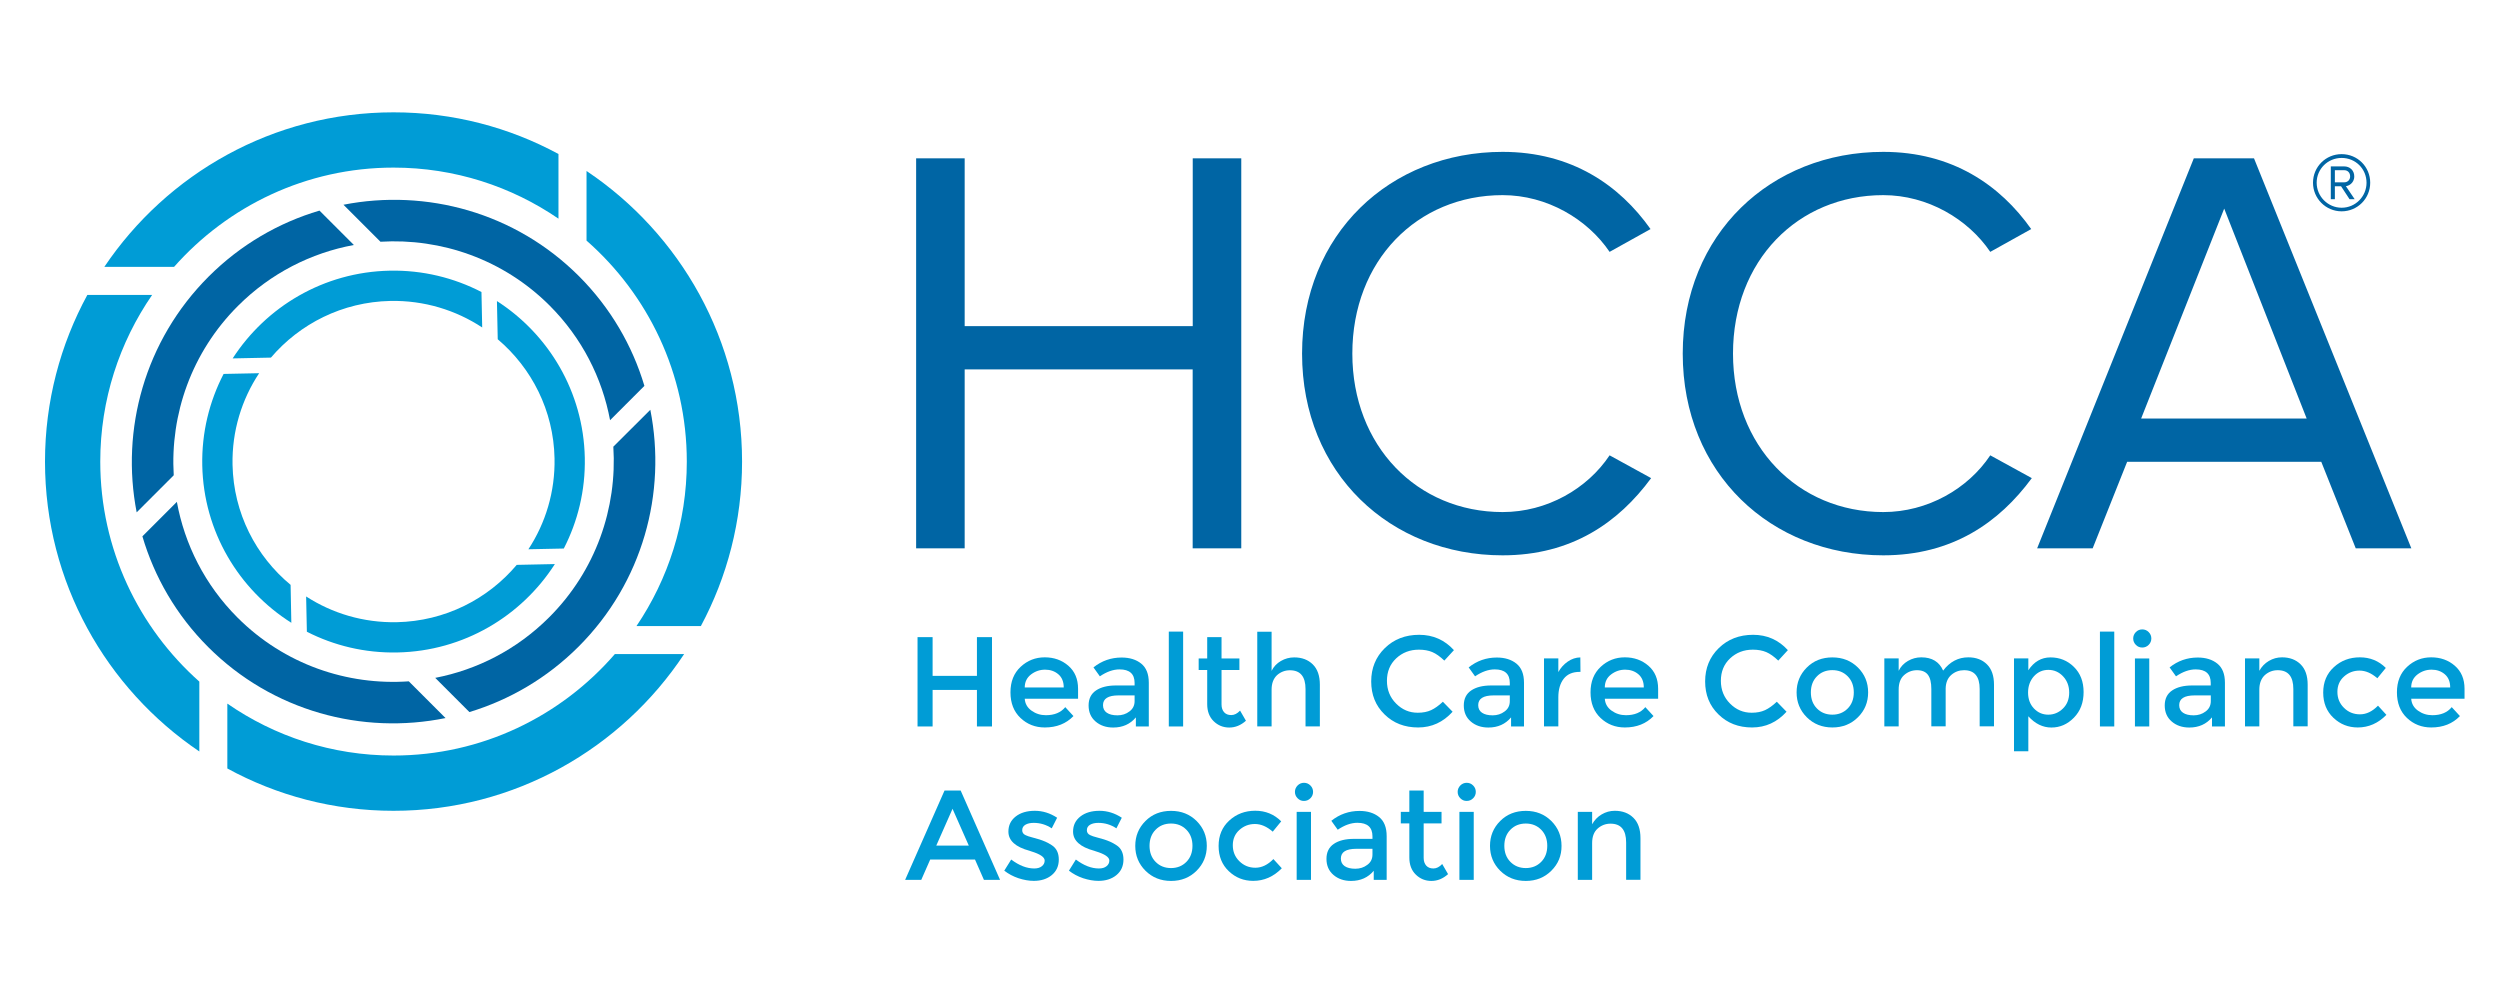 <?xml version="1.0" encoding="utf-8"?>
<!-- Generator: Adobe Illustrator 25.3.1, SVG Export Plug-In . SVG Version: 6.00 Build 0)  -->
<svg version="1.1" id="Layer_3" xmlns="http://www.w3.org/2000/svg" xmlns:xlink="http://www.w3.org/1999/xlink" x="0px" y="0px"
	 viewBox="0 0 375 150" style="enable-background:new 0 0 375 150;" xml:space="preserve">
<style type="text/css">
	.st0{fill:#0065A4;}
	.st1{fill:#009CD6;}
</style>
<g>
	<path class="st0" d="M346.95,27.41c0-2.39,1.92-4.29,4.29-4.29c2.39,0,4.29,1.9,4.29,4.29c0,2.37-1.9,4.29-4.29,4.29
		C348.88,31.7,346.95,29.78,346.95,27.41z M347.5,27.41c0,2.05,1.68,3.75,3.75,3.75c2.07,0,3.73-1.7,3.73-3.75
		c0-2.09-1.66-3.72-3.73-3.72C349.18,23.69,347.5,25.33,347.5,27.41z M351.16,27.94h-0.93v1.94h-0.61v-4.92h2
		c0.85,0,1.52,0.59,1.52,1.5c0,1.09-0.97,1.46-1.26,1.46l1.32,1.96h-0.77L351.16,27.94z M350.23,25.53v1.82h1.4
		c0.53,0,0.89-0.38,0.89-0.89c0-0.55-0.36-0.93-0.89-0.93H350.23z"/>
</g>
<g>
	<path class="st0" d="M178.9,82.25V55.41H144.7v26.84h-7.28v-58.5h7.28v25.17h34.21V23.75h7.28v58.5H178.9z"/>
	<path class="st0" d="M195.31,53.04c0-17.98,13.24-30.26,30.08-30.26c10.35,0,17.54,5,22.19,11.58l-6.14,3.42
		c-3.33-4.91-9.38-8.51-16.05-8.51c-12.81,0-22.54,9.82-22.54,23.77c0,13.86,9.73,23.77,22.54,23.77c6.67,0,12.72-3.51,16.05-8.51
		l6.23,3.42c-4.91,6.67-11.93,11.58-22.28,11.58C208.55,83.3,195.31,71.02,195.31,53.04z"/>
	<path class="st0" d="M252.41,53.04c0-17.98,13.24-30.26,30.08-30.26c10.35,0,17.54,5,22.19,11.58l-6.14,3.42
		c-3.33-4.91-9.38-8.51-16.05-8.51c-12.81,0-22.54,9.82-22.54,23.77c0,13.86,9.73,23.77,22.54,23.77c6.67,0,12.72-3.51,16.05-8.51
		l6.23,3.42c-4.91,6.67-11.93,11.58-22.28,11.58C265.65,83.3,252.41,71.02,252.41,53.04z"/>
	<path class="st0" d="M353.36,82.25l-5.17-12.98h-29.12l-5.17,12.98h-8.33l23.5-58.5h9.03l23.6,58.5H353.36z M333.63,31.29
		l-12.46,31.49H346L333.63,31.29z"/>
</g>
<g>
	<path class="st1" d="M137.63,108.97v-13.4h2.26v5.81h6.65v-5.81h2.26v13.4h-2.26v-5.48h-6.65v5.48H137.63z"/>
	<path class="st1" d="M161.71,104.81h-8c0.05,0.74,0.39,1.34,1.02,1.79c0.63,0.45,1.34,0.68,2.15,0.68c1.28,0,2.25-0.4,2.91-1.21
		l1.23,1.34c-1.1,1.14-2.53,1.71-4.3,1.71c-1.43,0-2.65-0.48-3.65-1.43c-1-0.95-1.5-2.23-1.5-3.84s0.51-2.88,1.53-3.83
		c1.02-0.95,2.23-1.42,3.61-1.42c1.39,0,2.57,0.42,3.54,1.26c0.97,0.84,1.46,1.99,1.46,3.46V104.81z M153.71,103.12h5.85
		c0-0.86-0.27-1.52-0.81-1.98c-0.54-0.46-1.2-0.69-1.98-0.69c-0.79,0-1.49,0.24-2.12,0.72C154.03,101.65,153.71,102.3,153.71,103.12
		z"/>
	<path class="st1" d="M172.34,108.97h-1.96v-1.36c-0.85,1.01-1.98,1.52-3.4,1.52c-1.06,0-1.94-0.3-2.64-0.9
		c-0.7-0.6-1.05-1.4-1.05-2.41c0-1,0.37-1.75,1.11-2.25c0.74-0.5,1.74-0.75,3.01-0.75h2.78v-0.38c0-1.36-0.76-2.03-2.26-2.03
		c-0.95,0-1.93,0.35-2.95,1.04l-0.96-1.34c1.24-0.99,2.65-1.48,4.22-1.48c1.2,0,2.18,0.3,2.94,0.91c0.76,0.61,1.14,1.56,1.14,2.87
		V108.97z M170.19,105.17v-0.86h-2.42c-1.55,0-2.32,0.49-2.32,1.46c0,0.5,0.19,0.88,0.57,1.14c0.38,0.26,0.92,0.39,1.6,0.39
		s1.28-0.19,1.79-0.58C169.93,106.34,170.19,105.82,170.19,105.17z"/>
	<path class="st1" d="M177.47,108.97h-2.15V94.74h2.15V108.97z"/>
	<path class="st1" d="M183.23,100.49v5.18c0,0.49,0.13,0.87,0.38,1.16c0.26,0.29,0.61,0.43,1.08,0.43c0.46,0,0.9-0.22,1.32-0.67
		l0.88,1.52c-0.76,0.68-1.59,1.02-2.5,1.02s-1.7-0.32-2.34-0.95c-0.65-0.63-0.97-1.49-0.97-2.56v-5.12h-1.28v-1.73h1.28v-3.2h2.15
		v3.2h2.68v1.73H183.23z"/>
	<path class="st1" d="M190.74,103.44v5.52h-2.15V94.76h2.15v5.87c0.31-0.63,0.77-1.12,1.39-1.48c0.62-0.36,1.29-0.54,2-0.54
		c1.15,0,2.08,0.35,2.79,1.05c0.71,0.7,1.06,1.72,1.06,3.05v6.25h-2.15v-5.6c0-1.88-0.78-2.82-2.34-2.82
		c-0.74,0-1.39,0.25-1.94,0.74C191.02,101.78,190.74,102.5,190.74,103.44z"/>
	<path class="st1" d="M212.66,106.91c0.78,0,1.45-0.13,2.01-0.39c0.56-0.26,1.15-0.68,1.76-1.26l1.46,1.5
		c-1.42,1.57-3.14,2.36-5.17,2.36s-3.71-0.65-5.04-1.96c-1.34-1.3-2-2.95-2-4.95c0-1.99,0.68-3.66,2.04-4.99
		c1.36-1.33,3.08-2,5.16-2s3.81,0.77,5.21,2.3l-1.44,1.57c-0.64-0.61-1.24-1.04-1.81-1.28c-0.57-0.24-1.24-0.36-2-0.36
		c-1.36,0-2.49,0.44-3.42,1.31c-0.92,0.87-1.38,1.99-1.38,3.36c0,1.36,0.46,2.5,1.37,3.41
		C210.33,106.46,211.41,106.91,212.66,106.91z"/>
	<path class="st1" d="M228.62,108.97h-1.96v-1.36c-0.85,1.01-1.98,1.52-3.4,1.52c-1.06,0-1.94-0.3-2.64-0.9
		c-0.7-0.6-1.05-1.4-1.05-2.41c0-1,0.37-1.75,1.11-2.25c0.74-0.5,1.74-0.75,3.01-0.75h2.78v-0.38c0-1.36-0.76-2.03-2.26-2.03
		c-0.95,0-1.93,0.35-2.95,1.04l-0.96-1.34c1.24-0.99,2.65-1.48,4.22-1.48c1.2,0,2.18,0.3,2.94,0.91c0.76,0.61,1.14,1.56,1.14,2.87
		V108.97z M226.47,105.17v-0.86h-2.42c-1.55,0-2.32,0.49-2.32,1.46c0,0.5,0.19,0.88,0.57,1.14c0.38,0.26,0.92,0.39,1.6,0.39
		c0.68,0,1.28-0.19,1.79-0.58C226.22,106.34,226.47,105.82,226.47,105.17z"/>
	<path class="st1" d="M236.96,100.78c-1.06,0-1.86,0.34-2.4,1.03c-0.54,0.69-0.81,1.62-0.81,2.78v4.37h-2.15v-10.2h2.15v2.05
		c0.35-0.64,0.82-1.16,1.41-1.57c0.59-0.41,1.22-0.62,1.89-0.63l0.02,2.17C237.04,100.78,237,100.78,236.96,100.78z"/>
	<path class="st1" d="M248.72,104.81h-8c0.05,0.74,0.39,1.34,1.02,1.79c0.63,0.45,1.34,0.68,2.15,0.68c1.28,0,2.25-0.4,2.91-1.21
		l1.23,1.34c-1.1,1.14-2.53,1.71-4.3,1.71c-1.43,0-2.65-0.48-3.65-1.43c-1-0.95-1.5-2.23-1.5-3.84s0.51-2.88,1.53-3.83
		c1.02-0.95,2.23-1.42,3.61-1.42c1.39,0,2.57,0.42,3.54,1.26c0.97,0.84,1.46,1.99,1.46,3.46V104.81z M240.72,103.12h5.85
		c0-0.86-0.27-1.52-0.81-1.98c-0.54-0.46-1.2-0.69-1.98-0.69c-0.79,0-1.49,0.24-2.12,0.72C241.03,101.65,240.72,102.3,240.72,103.12
		z"/>
	<path class="st1" d="M262.75,106.91c0.78,0,1.45-0.13,2.01-0.39c0.56-0.26,1.15-0.68,1.76-1.26l1.46,1.5
		c-1.42,1.57-3.14,2.36-5.17,2.36s-3.71-0.65-5.04-1.96c-1.34-1.3-2-2.95-2-4.95c0-1.99,0.68-3.66,2.04-4.99
		c1.36-1.33,3.08-2,5.16-2s3.81,0.77,5.21,2.3l-1.44,1.57c-0.64-0.61-1.24-1.04-1.81-1.28c-0.57-0.24-1.24-0.36-2-0.36
		c-1.36,0-2.49,0.44-3.42,1.31c-0.92,0.87-1.38,1.99-1.38,3.36c0,1.36,0.46,2.5,1.37,3.41C260.42,106.46,261.5,106.91,262.75,106.91
		z"/>
	<path class="st1" d="M278.69,107.59c-1.02,1.02-2.3,1.53-3.83,1.53c-1.53,0-2.81-0.51-3.84-1.53c-1.02-1.02-1.53-2.26-1.53-3.73
		c0-1.47,0.51-2.71,1.53-3.73c1.02-1.02,2.3-1.52,3.84-1.52c1.53,0,2.81,0.51,3.83,1.52c1.02,1.02,1.53,2.26,1.53,3.73
		C280.22,105.34,279.71,106.58,278.69,107.59z M272.54,106.27c0.61,0.62,1.38,0.93,2.31,0.93c0.93,0,1.7-0.31,2.31-0.93
		c0.61-0.62,0.91-1.42,0.91-2.41c0-0.98-0.3-1.79-0.91-2.41c-0.61-0.62-1.38-0.93-2.31-0.93c-0.93,0-1.71,0.31-2.31,0.93
		c-0.61,0.62-0.91,1.42-0.91,2.41C271.63,104.85,271.93,105.65,272.54,106.27z"/>
	<path class="st1" d="M284.8,103.44v5.52h-2.15v-10.2h2.15v1.86c0.31-0.63,0.77-1.12,1.39-1.48c0.62-0.36,1.29-0.54,2-0.54
		c1.61,0,2.7,0.67,3.28,1.99c1.01-1.33,2.27-1.99,3.78-1.99c1.15,0,2.08,0.35,2.79,1.05c0.71,0.7,1.06,1.72,1.06,3.05v6.25h-2.15
		v-5.6c0-1.88-0.78-2.82-2.34-2.82c-0.73,0-1.36,0.23-1.91,0.7c-0.54,0.47-0.83,1.15-0.85,2.04v5.68h-2.15v-5.6
		c0-0.97-0.17-1.68-0.52-2.14c-0.34-0.45-0.89-0.68-1.63-0.68c-0.74,0-1.39,0.25-1.94,0.74S284.8,102.5,284.8,103.44z"/>
	<path class="st1" d="M307.57,98.61c1.37,0,2.54,0.47,3.51,1.42c0.97,0.95,1.46,2.21,1.46,3.78s-0.48,2.85-1.45,3.84
		c-0.97,0.99-2.09,1.48-3.38,1.48c-1.28,0-2.44-0.56-3.46-1.69v5.25h-2.15V98.76h2.15v1.78C305.09,99.26,306.2,98.61,307.57,98.61z
		 M304.21,103.88c0,0.97,0.29,1.77,0.88,2.39c0.59,0.62,1.3,0.93,2.15,0.93c0.84,0,1.58-0.31,2.2-0.92
		c0.63-0.61,0.94-1.41,0.94-2.39c0-0.98-0.31-1.79-0.92-2.44c-0.61-0.65-1.35-0.97-2.21-0.97c-0.85,0-1.58,0.32-2.17,0.97
		C304.51,102.1,304.21,102.91,304.21,103.88z"/>
	<path class="st1" d="M317.14,108.97h-2.15V94.74h2.15V108.97z"/>
	<path class="st1" d="M320.38,96.73c-0.27-0.27-0.4-0.59-0.4-0.96c0-0.37,0.14-0.69,0.4-0.96c0.27-0.27,0.59-0.4,0.96-0.4
		c0.37,0,0.69,0.13,0.96,0.4c0.27,0.27,0.4,0.59,0.4,0.96c0,0.37-0.13,0.69-0.4,0.96c-0.27,0.27-0.59,0.4-0.96,0.4
		C320.96,97.13,320.64,97,320.38,96.73z M322.39,108.97h-2.15v-10.2h2.15V108.97z"/>
	<path class="st1" d="M333.76,108.97h-1.96v-1.36c-0.85,1.01-1.98,1.52-3.4,1.52c-1.06,0-1.94-0.3-2.64-0.9
		c-0.7-0.6-1.05-1.4-1.05-2.41c0-1,0.37-1.75,1.11-2.25c0.74-0.5,1.74-0.75,3.01-0.75h2.78v-0.38c0-1.36-0.76-2.03-2.26-2.03
		c-0.95,0-1.93,0.35-2.95,1.04l-0.96-1.34c1.24-0.99,2.65-1.48,4.22-1.48c1.2,0,2.18,0.3,2.94,0.91c0.76,0.61,1.14,1.56,1.14,2.87
		V108.97z M331.62,105.17v-0.86h-2.42c-1.55,0-2.32,0.49-2.32,1.46c0,0.5,0.19,0.88,0.57,1.14c0.38,0.26,0.92,0.39,1.6,0.39
		c0.68,0,1.28-0.19,1.79-0.58C331.36,106.34,331.62,105.82,331.62,105.17z"/>
	<path class="st1" d="M338.9,103.44v5.52h-2.15v-10.2h2.15v1.86c0.35-0.63,0.82-1.12,1.43-1.48c0.61-0.36,1.26-0.54,1.97-0.54
		c1.15,0,2.08,0.35,2.79,1.05c0.71,0.7,1.06,1.72,1.06,3.05v6.25h-2.15v-5.6c0-1.88-0.78-2.82-2.34-2.82
		c-0.74,0-1.39,0.25-1.94,0.74C339.18,101.78,338.9,102.5,338.9,103.44z"/>
	<path class="st1" d="M353.67,109.12c-1.42,0-2.64-0.48-3.66-1.45c-1.02-0.97-1.53-2.23-1.53-3.79c0-1.56,0.53-2.83,1.6-3.81
		c1.07-0.98,2.37-1.47,3.9-1.47s2.83,0.53,3.89,1.59l-1.27,1.55c-0.88-0.77-1.77-1.15-2.67-1.15s-1.67,0.3-2.33,0.89
		c-0.66,0.59-0.99,1.36-0.99,2.3c0,0.94,0.32,1.74,0.98,2.39c0.65,0.65,1.45,0.98,2.41,0.98c0.95,0,1.85-0.43,2.7-1.3l1.26,1.38
		C356.72,108.49,355.29,109.12,353.67,109.12z"/>
	<path class="st1" d="M369.68,104.81h-8c0.05,0.74,0.39,1.34,1.02,1.79c0.63,0.45,1.34,0.68,2.15,0.68c1.28,0,2.25-0.4,2.91-1.21
		l1.23,1.34c-1.1,1.14-2.53,1.71-4.3,1.71c-1.43,0-2.65-0.48-3.65-1.43c-1-0.95-1.5-2.23-1.5-3.84s0.51-2.88,1.53-3.83
		c1.02-0.95,2.23-1.42,3.61-1.42c1.39,0,2.57,0.42,3.54,1.26c0.97,0.84,1.46,1.99,1.46,3.46V104.81z M361.68,103.12h5.85
		c0-0.86-0.27-1.52-0.81-1.98c-0.54-0.46-1.2-0.69-1.98-0.69c-0.79,0-1.49,0.24-2.12,0.72C362,101.65,361.68,102.3,361.68,103.12z"
		/>
	<path class="st1" d="M139.53,128.93l-1.34,3.05h-2.42l5.91-13.4h2.42l5.91,13.4h-2.42l-1.34-3.05H139.53z M145.32,126.84
		l-2.44-5.52l-2.44,5.52H145.32z"/>
	<path class="st1" d="M158.82,128.93c0,0.97-0.35,1.75-1.05,2.33c-0.7,0.58-1.61,0.87-2.7,0.87c-0.74,0-1.51-0.14-2.31-0.4
		c-0.8-0.27-1.5-0.65-2.12-1.13l1.04-1.67c1.19,0.9,2.34,1.34,3.45,1.34c0.49,0,0.87-0.11,1.15-0.34c0.28-0.22,0.42-0.51,0.42-0.85
		c0-0.51-0.68-0.97-2.03-1.38c-0.1-0.04-0.18-0.06-0.23-0.08c-2.12-0.57-3.18-1.53-3.18-2.88c0-0.95,0.37-1.7,1.1-2.27
		c0.73-0.57,1.69-0.85,2.87-0.85c1.17,0,2.29,0.35,3.34,1.04l-0.81,1.59c-0.83-0.55-1.73-0.82-2.7-0.82c-0.51,0-0.93,0.09-1.25,0.28
		c-0.32,0.19-0.48,0.46-0.48,0.83c0,0.33,0.17,0.58,0.5,0.73c0.23,0.12,0.55,0.22,0.97,0.33c0.41,0.1,0.78,0.21,1.1,0.31
		c0.32,0.1,0.63,0.22,0.93,0.35s0.62,0.31,0.97,0.54C158.47,127.24,158.82,127.96,158.82,128.93z"/>
	<path class="st1" d="M168.52,128.93c0,0.97-0.35,1.75-1.05,2.33c-0.7,0.58-1.61,0.87-2.7,0.87c-0.74,0-1.51-0.14-2.31-0.4
		c-0.8-0.27-1.5-0.65-2.12-1.13l1.04-1.67c1.19,0.9,2.34,1.34,3.45,1.34c0.49,0,0.87-0.11,1.15-0.34c0.28-0.22,0.42-0.51,0.42-0.85
		c0-0.51-0.68-0.97-2.03-1.38c-0.1-0.04-0.18-0.06-0.23-0.08c-2.12-0.57-3.18-1.53-3.18-2.88c0-0.95,0.37-1.7,1.1-2.27
		c0.73-0.57,1.69-0.85,2.87-0.85c1.17,0,2.29,0.35,3.34,1.04l-0.81,1.59c-0.83-0.55-1.73-0.82-2.7-0.82c-0.51,0-0.93,0.09-1.25,0.28
		c-0.32,0.19-0.48,0.46-0.48,0.83c0,0.33,0.17,0.58,0.5,0.73c0.23,0.12,0.55,0.22,0.97,0.33c0.41,0.1,0.78,0.21,1.1,0.31
		c0.32,0.1,0.63,0.22,0.93,0.35s0.62,0.31,0.97,0.54C168.17,127.24,168.52,127.96,168.52,128.93z"/>
	<path class="st1" d="M179.49,130.61c-1.02,1.02-2.3,1.53-3.83,1.53s-2.81-0.51-3.84-1.53c-1.02-1.02-1.53-2.26-1.53-3.73
		c0-1.47,0.51-2.71,1.53-3.73c1.02-1.02,2.3-1.52,3.84-1.52s2.81,0.51,3.83,1.52c1.02,1.02,1.53,2.26,1.53,3.73
		C181.02,128.35,180.51,129.59,179.49,130.61z M173.34,129.28c0.61,0.62,1.38,0.93,2.31,0.93c0.93,0,1.7-0.31,2.31-0.93
		c0.61-0.62,0.91-1.42,0.91-2.41c0-0.98-0.3-1.79-0.91-2.41c-0.61-0.62-1.38-0.93-2.31-0.93c-0.93,0-1.71,0.31-2.31,0.93
		c-0.61,0.62-0.91,1.42-0.91,2.41C172.43,127.86,172.73,128.66,173.34,129.28z"/>
	<path class="st1" d="M187.98,132.13c-1.42,0-2.64-0.48-3.66-1.45c-1.02-0.97-1.53-2.23-1.53-3.79c0-1.56,0.53-2.83,1.6-3.81
		c1.07-0.98,2.37-1.47,3.9-1.47s2.83,0.53,3.89,1.59l-1.27,1.55c-0.88-0.77-1.77-1.15-2.67-1.15s-1.67,0.3-2.33,0.89
		c-0.66,0.59-0.99,1.36-0.99,2.3c0,0.94,0.32,1.74,0.98,2.39s1.45,0.98,2.41,0.98c0.95,0,1.85-0.43,2.7-1.3l1.26,1.38
		C191.04,131.5,189.61,132.13,187.98,132.13z"/>
	<path class="st1" d="M194.64,119.74c-0.27-0.27-0.4-0.59-0.4-0.96c0-0.37,0.14-0.69,0.4-0.96c0.27-0.27,0.59-0.4,0.96-0.4
		c0.37,0,0.69,0.13,0.96,0.4c0.27,0.27,0.4,0.59,0.4,0.96c0,0.37-0.13,0.69-0.4,0.96c-0.27,0.27-0.59,0.4-0.96,0.4
		C195.22,120.15,194.91,120.01,194.64,119.74z M196.65,131.98h-2.15v-10.2h2.15V131.98z"/>
	<path class="st1" d="M208.02,131.98h-1.96v-1.36c-0.85,1.01-1.98,1.52-3.4,1.52c-1.06,0-1.94-0.3-2.64-0.9
		c-0.7-0.6-1.05-1.4-1.05-2.41c0-1,0.37-1.75,1.11-2.25c0.74-0.5,1.74-0.75,3.01-0.75h2.78v-0.38c0-1.36-0.76-2.03-2.26-2.03
		c-0.95,0-1.93,0.35-2.95,1.04l-0.96-1.34c1.24-0.99,2.65-1.48,4.22-1.48c1.2,0,2.18,0.3,2.94,0.91c0.76,0.61,1.14,1.56,1.14,2.87
		V131.98z M205.87,128.18v-0.86h-2.42c-1.55,0-2.32,0.49-2.32,1.46c0,0.5,0.19,0.88,0.57,1.14c0.38,0.26,0.92,0.39,1.6,0.39
		s1.28-0.19,1.79-0.58C205.62,129.35,205.87,128.83,205.87,128.18z"/>
	<path class="st1" d="M213.55,123.5v5.18c0,0.49,0.13,0.87,0.38,1.16c0.26,0.29,0.61,0.43,1.08,0.43c0.46,0,0.9-0.22,1.32-0.67
		l0.88,1.52c-0.76,0.68-1.59,1.02-2.5,1.02c-0.91,0-1.7-0.32-2.34-0.95c-0.65-0.63-0.97-1.49-0.97-2.56v-5.12h-1.28v-1.73h1.28v-3.2
		h2.15v3.2h2.68v1.73H213.55z"/>
	<path class="st1" d="M219.05,119.74c-0.27-0.27-0.4-0.59-0.4-0.96c0-0.37,0.14-0.69,0.4-0.96c0.27-0.27,0.59-0.4,0.96-0.4
		c0.37,0,0.69,0.13,0.96,0.4c0.27,0.27,0.4,0.59,0.4,0.96c0,0.37-0.13,0.69-0.4,0.96c-0.27,0.27-0.59,0.4-0.96,0.4
		C219.64,120.15,219.32,120.01,219.05,119.74z M221.06,131.98h-2.15v-10.2h2.15V131.98z"/>
	<path class="st1" d="M232.7,130.61c-1.02,1.02-2.3,1.53-3.83,1.53s-2.81-0.51-3.84-1.53c-1.02-1.02-1.53-2.26-1.53-3.73
		c0-1.47,0.51-2.71,1.53-3.73c1.02-1.02,2.3-1.52,3.84-1.52s2.81,0.51,3.83,1.52c1.02,1.02,1.53,2.26,1.53,3.73
		C234.24,128.35,233.73,129.59,232.7,130.61z M226.56,129.28c0.61,0.62,1.38,0.93,2.31,0.93c0.93,0,1.7-0.31,2.31-0.93
		c0.61-0.62,0.91-1.42,0.91-2.41c0-0.98-0.3-1.79-0.91-2.41c-0.61-0.62-1.38-0.93-2.31-0.93c-0.93,0-1.71,0.31-2.31,0.93
		c-0.61,0.62-0.91,1.42-0.91,2.41C225.65,127.86,225.95,128.66,226.56,129.28z"/>
	<path class="st1" d="M238.82,126.46v5.52h-2.15v-10.2h2.15v1.86c0.35-0.63,0.82-1.12,1.43-1.48c0.61-0.36,1.26-0.54,1.97-0.54
		c1.15,0,2.08,0.35,2.79,1.05c0.71,0.7,1.06,1.72,1.06,3.05v6.25h-2.15v-5.6c0-1.88-0.78-2.82-2.34-2.82
		c-0.74,0-1.39,0.25-1.94,0.74S238.82,125.51,238.82,126.46z"/>
</g>
<g>
	<path class="st1" d="M15.04,69.24c0-9.28,2.88-17.89,7.78-25H13.1c-4.04,7.43-6.35,15.95-6.35,25c0,18.09,9.2,34.06,23.15,43.48
		v-10.48C20.8,94.15,15.04,82.36,15.04,69.24z"/>
	<path class="st1" d="M103.02,69.24c0,9.13-2.79,17.63-7.55,24.67h9.66c3.94-7.36,6.18-15.76,6.18-24.67
		c0-18.16-9.28-34.19-23.33-43.59v10.44C97.19,44.17,103.02,56.03,103.02,69.24z"/>
	<path class="st1" d="M59.03,25.14c9.17,0,17.69,2.83,24.74,7.66v-9.7c-7.37-3.99-15.8-6.25-24.74-6.25
		c-18.05,0-33.98,9.21-43.38,23.18h10.46C34.18,30.91,45.94,25.14,59.03,25.14z"/>
	<path class="st1" d="M59.03,113.33c-9.25,0-17.84-2.88-24.93-7.79v9.73c7.41,4.05,15.91,6.35,24.93,6.35
		c18.18,0,34.22-9.35,43.59-23.51H92.23C84.16,107.43,72.28,113.33,59.03,113.33z"/>
</g>
<g>
	<path class="st0" d="M35.69,45.89c4.92-4.92,11.02-7.97,17.39-9.14l-5.16-5.16c-6.09,1.8-11.83,5.1-16.63,9.9
		c-9.6,9.6-13.2,22.96-10.79,35.36l5.56-5.56C25.51,62.17,28.72,52.85,35.69,45.89z"/>
	<path class="st0" d="M82.38,92.59c-4.85,4.85-10.83,7.88-17.1,9.09l5.13,5.13c6-1.82,11.64-5.08,16.38-9.82
		c9.64-9.64,13.22-23.07,10.76-35.52L92,67C92.59,76.19,89.39,85.58,82.38,92.59z"/>
	<path class="st0" d="M82.44,45.83c4.87,4.87,7.89,10.89,9.07,17.2l5.15-5.15c-1.8-6.03-5.07-11.7-9.81-16.45
		c-9.58-9.58-22.93-13.15-35.33-10.72l5.55,5.55C66.18,35.7,75.49,38.89,82.44,45.83z"/>
	<path class="st0" d="M35.63,92.64c-4.91-4.91-7.94-11-9.1-17.36l-5.17,5.17c1.79,6.08,5.07,11.81,9.86,16.6
		c9.65,9.65,23.13,13.2,35.61,10.66l-5.51-5.51C52.1,102.85,42.66,99.67,35.63,92.64z"/>
</g>
<g>
	<path class="st1" d="M58.55,45.14c5.08-0.1,9.83,1.38,13.78,3.98l-0.11-5.32c-4.12-2.13-8.81-3.3-13.76-3.2
		c-9.91,0.2-18.55,5.41-23.56,13.16l5.74-0.12C44.96,48.57,51.36,45.29,58.55,45.14z"/>
	<path class="st1" d="M59.52,93.33c-5,0.1-9.69-1.33-13.6-3.86l0.11,5.29c4.07,2.08,8.7,3.21,13.58,3.11
		c9.95-0.2,18.62-5.46,23.62-13.26l-5.72,0.12C73.19,89.86,66.75,93.18,59.52,93.33z"/>
	<path class="st1" d="M83.18,68.75c0.1,5.02-1.35,9.72-3.92,13.64l5.31-0.11c2.1-4.08,3.25-8.72,3.15-13.62
		c-0.2-9.88-5.42-18.51-13.18-23.5l0.12,5.73C79.75,55.2,83.04,61.58,83.18,68.75z"/>
	<path class="st1" d="M34.88,69.72c-0.1-5.07,1.38-9.8,3.99-13.74l-5.33,0.11c-2.13,4.11-3.3,8.78-3.2,13.72
		c0.2,9.96,5.5,18.64,13.36,23.61l-0.11-5.69C38.39,83.42,35.03,76.98,34.88,69.72z"/>
</g>
</svg>
